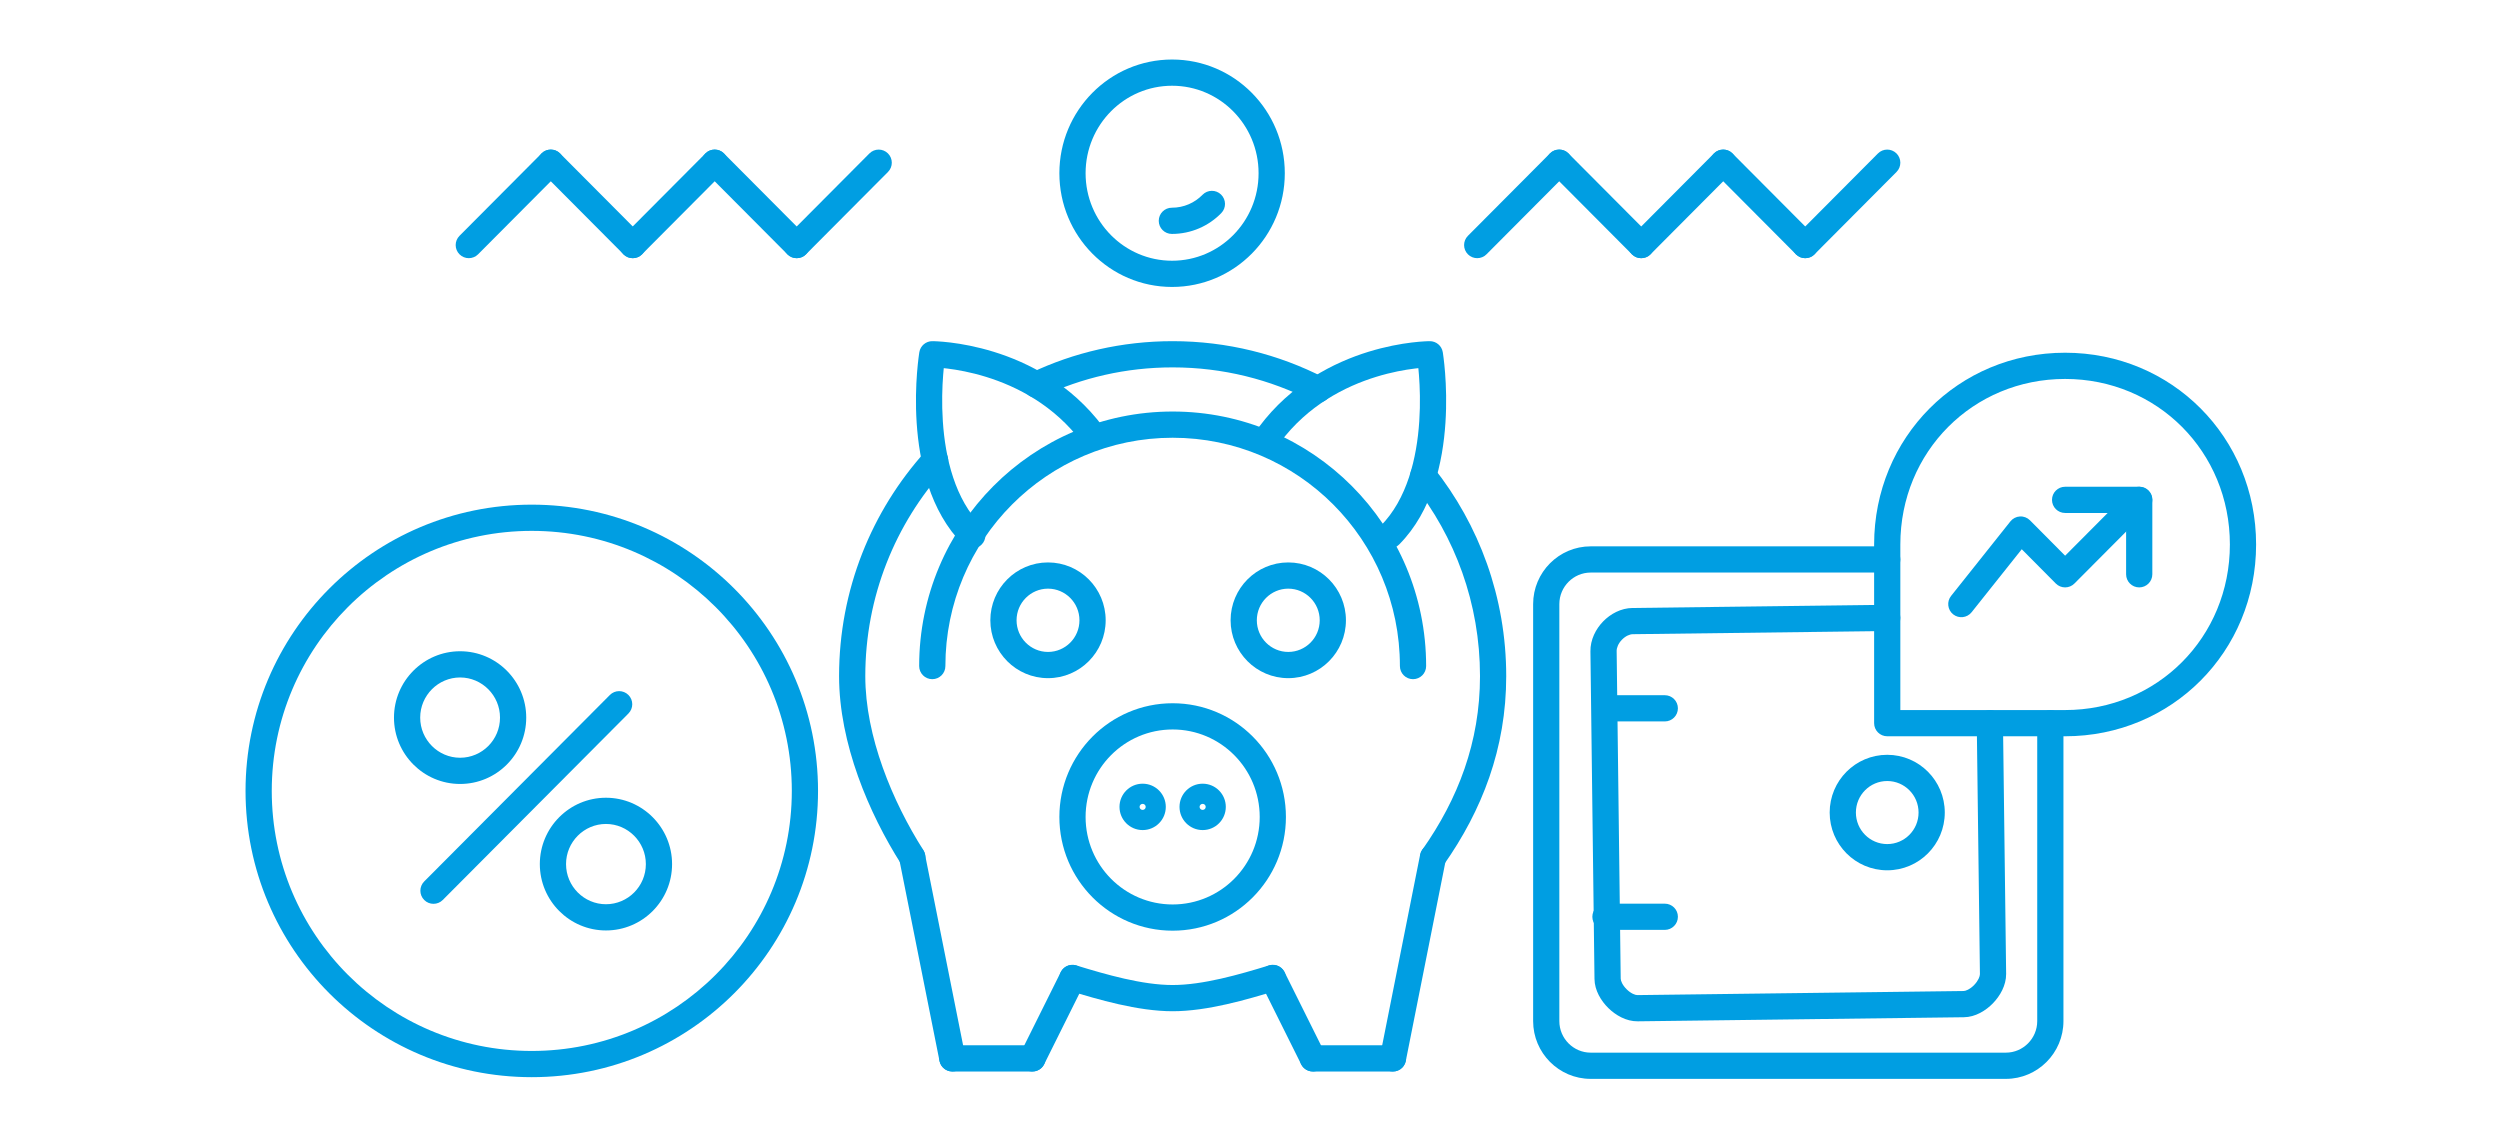 <svg width="336" height="152" viewBox="0 0 336 152" fill="none" xmlns="http://www.w3.org/2000/svg">
<path fill-rule="evenodd" clip-rule="evenodd" d="M210.801 20.619C211.491 21.305 211.493 22.421 210.807 23.11L199.785 34.18C199.099 34.869 197.983 34.872 197.293 34.185C196.604 33.499 196.601 32.383 197.288 31.694L208.309 20.624C208.996 19.934 210.112 19.932 210.801 20.619Z" fill="#009EE2"/>
<path fill-rule="evenodd" clip-rule="evenodd" d="M254.887 20.619C255.576 21.305 255.579 22.421 254.892 23.11L243.871 34.18C243.184 34.869 242.069 34.872 241.379 34.185C240.689 33.499 240.687 32.383 241.374 31.694L252.395 20.624C253.081 19.934 254.197 19.932 254.887 20.619Z" fill="#009EE2"/>
<path fill-rule="evenodd" clip-rule="evenodd" d="M208.315 20.619C209.004 19.932 210.12 19.934 210.807 20.624L221.828 31.694C222.514 32.383 222.512 33.499 221.822 34.185C221.133 34.872 220.017 34.869 219.331 34.18L208.309 23.11C207.623 22.421 207.625 21.305 208.315 20.619Z" fill="#009EE2"/>
<path fill-rule="evenodd" clip-rule="evenodd" d="M232.844 20.619C233.533 21.305 233.536 22.421 232.849 23.11L221.828 34.18C221.141 34.869 220.026 34.872 219.336 34.185C218.647 33.499 218.644 32.383 219.331 31.694L230.352 20.624C231.039 19.934 232.154 19.932 232.844 20.619Z" fill="#009EE2"/>
<path fill-rule="evenodd" clip-rule="evenodd" d="M230.358 20.619C231.047 19.932 232.163 19.934 232.849 20.624L243.871 31.694C244.557 32.383 244.555 33.499 243.865 34.185C243.176 34.872 242.06 34.869 241.374 34.18L230.352 23.11C229.666 22.421 229.668 21.305 230.358 20.619Z" fill="#009EE2"/>
<path fill-rule="evenodd" clip-rule="evenodd" d="M75.27 20.619C75.959 21.305 75.962 22.421 75.275 23.11L64.254 34.18C63.567 34.869 62.452 34.872 61.762 34.185C61.072 33.499 61.07 32.383 61.757 31.694L72.778 20.624C73.465 19.934 74.58 19.932 75.27 20.619Z" fill="#009EE2"/>
<path fill-rule="evenodd" clip-rule="evenodd" d="M119.34 20.619C120.03 21.305 120.032 22.421 119.345 23.11L108.324 34.18C107.637 34.869 106.522 34.872 105.832 34.185C105.143 33.499 105.14 32.383 105.827 31.694L116.848 20.624C117.535 19.934 118.65 19.932 119.34 20.619Z" fill="#009EE2"/>
<path fill-rule="evenodd" clip-rule="evenodd" d="M72.783 20.619C73.473 19.932 74.588 19.934 75.275 20.624L86.296 31.694C86.983 32.383 86.981 33.499 86.291 34.185C85.601 34.872 84.486 34.869 83.799 34.18L72.778 23.11C72.091 22.421 72.094 21.305 72.783 20.619Z" fill="#009EE2"/>
<path fill-rule="evenodd" clip-rule="evenodd" d="M97.297 20.619C97.987 21.305 97.989 22.421 97.303 23.11L86.281 34.18C85.595 34.869 84.479 34.872 83.79 34.185C83.1 33.499 83.098 32.383 83.784 31.694L94.806 20.624C95.492 19.934 96.608 19.932 97.297 20.619Z" fill="#009EE2"/>
<path fill-rule="evenodd" clip-rule="evenodd" d="M94.811 20.619C95.501 19.932 96.616 19.934 97.303 20.624L108.324 31.694C109.011 32.383 109.008 33.499 108.319 34.185C107.629 34.872 106.514 34.869 105.827 34.18L94.806 23.11C94.119 22.421 94.121 21.305 94.811 20.619Z" fill="#009EE2"/>
<path fill-rule="evenodd" clip-rule="evenodd" d="M157.604 49.377C151.319 49.377 145.361 50.779 140.046 53.303C139.167 53.72 138.116 53.346 137.699 52.467C137.282 51.588 137.656 50.537 138.535 50.12C144.317 47.374 150.791 45.853 157.604 45.853C164.941 45.853 171.871 47.629 177.981 50.768C178.847 51.213 179.188 52.275 178.743 53.141C178.298 54.006 177.236 54.347 176.371 53.903C170.746 51.012 164.366 49.377 157.604 49.377Z" fill="#009EE2"/>
<path fill-rule="evenodd" clip-rule="evenodd" d="M190.194 62.544C190.955 61.938 192.064 62.065 192.669 62.827C198.791 70.528 202.436 80.276 202.436 90.874C202.436 100.603 199.177 108.928 194.05 116.219C193.49 117.015 192.391 117.207 191.595 116.647C190.799 116.088 190.608 114.989 191.168 114.193C195.955 107.384 198.912 99.752 198.912 90.874C198.912 81.098 195.553 72.118 189.911 65.019C189.305 64.257 189.432 63.149 190.194 62.544Z" fill="#009EE2"/>
<path fill-rule="evenodd" clip-rule="evenodd" d="M126.858 60.544C127.58 61.196 127.637 62.31 126.985 63.033C120.338 70.395 116.296 80.164 116.296 90.874C116.296 98.967 119.936 107.709 124.101 114.261C124.624 115.082 124.381 116.171 123.56 116.693C122.739 117.215 121.65 116.972 121.128 116.151C116.773 109.303 112.772 99.896 112.772 90.874C112.772 79.261 117.159 68.658 124.369 60.671C125.021 59.949 126.135 59.892 126.858 60.544Z" fill="#009EE2"/>
<path fill-rule="evenodd" clip-rule="evenodd" d="M140.852 79.115C138.528 79.115 136.626 81.014 136.626 83.367C136.626 85.721 138.528 87.62 140.852 87.62C143.177 87.62 145.079 85.721 145.079 83.367C145.079 81.014 143.177 79.115 140.852 79.115ZM133.102 83.367C133.102 79.082 136.567 75.591 140.852 75.591C145.138 75.591 148.602 79.082 148.602 83.367C148.602 87.652 145.138 91.144 140.852 91.144C136.567 91.144 133.102 87.652 133.102 83.367Z" fill="#009EE2"/>
<path fill-rule="evenodd" clip-rule="evenodd" d="M173.143 79.115C170.819 79.115 168.917 81.014 168.917 83.367C168.917 85.721 170.819 87.62 173.143 87.62C175.468 87.62 177.37 85.721 177.37 83.367C177.37 81.014 175.468 79.115 173.143 79.115ZM165.393 83.367C165.393 79.082 168.858 75.591 173.143 75.591C177.428 75.591 180.893 79.082 180.893 83.367C180.893 87.652 177.428 91.144 173.143 91.144C168.858 91.144 165.393 87.652 165.393 83.367Z" fill="#009EE2"/>
<path fill-rule="evenodd" clip-rule="evenodd" d="M164.109 26.147C164.806 26.826 164.821 27.942 164.142 28.639C162.458 30.367 160.098 31.44 157.498 31.44C156.525 31.44 155.736 30.651 155.736 29.678C155.736 28.705 156.525 27.916 157.498 27.916C159.112 27.916 160.572 27.253 161.618 26.18C162.297 25.483 163.412 25.468 164.109 26.147Z" fill="#009EE2"/>
<path fill-rule="evenodd" clip-rule="evenodd" d="M157.528 11.524C151.125 11.524 145.904 16.772 145.904 23.283C145.904 29.794 151.125 35.042 157.528 35.042C163.932 35.042 169.153 29.794 169.153 23.283C169.153 16.772 163.932 11.524 157.528 11.524ZM142.38 23.283C142.38 14.859 149.146 8 157.528 8C165.911 8 172.677 14.859 172.677 23.283C172.677 31.707 165.911 38.566 157.528 38.566C149.146 38.566 142.38 31.707 142.38 23.283Z" fill="#009EE2"/>
<path fill-rule="evenodd" clip-rule="evenodd" d="M125.298 45.853V47.615L123.56 47.326C123.701 46.476 124.437 45.853 125.298 45.853ZM126.841 49.48C126.813 49.759 126.785 50.071 126.759 50.411C126.637 51.998 126.556 54.191 126.717 56.621C127.044 61.562 128.347 67.107 131.928 70.704C132.615 71.394 132.612 72.509 131.923 73.196C131.233 73.882 130.118 73.88 129.431 73.19C124.932 68.672 123.545 62.051 123.201 56.854C123.026 54.216 123.115 51.848 123.246 50.141C123.312 49.285 123.389 48.591 123.45 48.107C123.48 47.865 123.507 47.675 123.527 47.542C123.536 47.476 123.544 47.425 123.55 47.389L123.557 47.346L123.559 47.333L123.56 47.326C123.56 47.326 123.56 47.326 125.298 47.615C125.298 45.853 125.3 45.853 125.3 45.853L125.301 45.853L125.306 45.853L125.319 45.853L125.359 45.854C125.393 45.854 125.439 45.855 125.497 45.856C125.614 45.86 125.779 45.865 125.989 45.877C126.408 45.9 127.004 45.946 127.741 46.035C129.211 46.214 131.252 46.571 133.559 47.283C138.166 48.706 143.921 51.577 148.252 57.371C148.834 58.151 148.675 59.255 147.895 59.837C147.116 60.42 146.012 60.26 145.429 59.481C141.68 54.464 136.664 51.93 132.519 50.65C130.451 50.011 128.621 49.692 127.315 49.533C127.148 49.513 126.99 49.495 126.841 49.48Z" fill="#009EE2"/>
<path fill-rule="evenodd" clip-rule="evenodd" d="M193.907 47.326L192.169 47.615V45.853C193.031 45.853 193.766 46.476 193.907 47.326ZM190.626 49.48C190.477 49.495 190.319 49.513 190.152 49.533C188.846 49.692 187.016 50.011 184.948 50.65C180.803 51.93 175.788 54.464 172.038 59.481C171.455 60.26 170.351 60.42 169.572 59.837C168.792 59.255 168.633 58.151 169.215 57.371C173.546 51.577 179.302 48.706 183.908 47.283C186.215 46.571 188.256 46.214 189.727 46.035C190.463 45.946 191.059 45.9 191.478 45.877C191.688 45.865 191.853 45.86 191.97 45.856C192.028 45.855 192.074 45.854 192.108 45.854L192.148 45.853L192.161 45.853L192.166 45.853L192.168 45.853C192.168 45.853 192.169 45.853 192.169 47.615C193.907 47.326 193.907 47.326 193.907 47.326L193.908 47.333L193.91 47.346L193.917 47.389C193.923 47.425 193.931 47.476 193.941 47.542C193.96 47.675 193.987 47.865 194.017 48.107C194.079 48.591 194.156 49.285 194.221 50.141C194.353 51.848 194.441 54.216 194.266 56.854C193.923 62.051 192.535 68.672 188.036 73.19C187.349 73.88 186.234 73.882 185.544 73.196C184.855 72.509 184.852 71.394 185.539 70.704C189.12 67.107 190.423 61.562 190.75 56.621C190.911 54.191 190.83 51.998 190.708 50.411C190.682 50.071 190.654 49.759 190.626 49.48Z" fill="#009EE2"/>
<path fill-rule="evenodd" clip-rule="evenodd" d="M157.604 98.041C151.15 98.041 145.904 103.299 145.904 109.801C145.904 116.302 151.15 121.56 157.604 121.56C164.059 121.56 169.305 116.302 169.305 109.801C169.305 103.299 164.059 98.041 157.604 98.041ZM142.38 109.801C142.38 101.367 149.189 94.517 157.604 94.517C166.019 94.517 172.828 101.367 172.828 109.801C172.828 118.234 166.019 125.084 157.604 125.084C149.189 125.084 142.38 118.234 142.38 109.801Z" fill="#009EE2"/>
<path fill-rule="evenodd" clip-rule="evenodd" d="M153.572 108.852C153.807 108.852 153.984 108.663 153.984 108.445C153.984 108.228 153.807 108.039 153.572 108.039C153.336 108.039 153.159 108.228 153.159 108.445C153.159 108.663 153.336 108.852 153.572 108.852ZM150.46 108.445C150.46 106.731 151.846 105.328 153.572 105.328C155.297 105.328 156.683 106.731 156.683 108.445C156.683 110.16 155.297 111.562 153.572 111.562C151.846 111.562 150.46 110.16 150.46 108.445Z" fill="#009EE2"/>
<path fill-rule="evenodd" clip-rule="evenodd" d="M161.637 108.852C161.872 108.852 162.049 108.663 162.049 108.445C162.049 108.228 161.872 108.039 161.637 108.039C161.402 108.039 161.224 108.228 161.224 108.445C161.224 108.663 161.402 108.852 161.637 108.852ZM158.526 108.445C158.526 106.731 159.911 105.328 161.637 105.328C163.362 105.328 164.748 106.731 164.748 108.445C164.748 110.16 163.362 111.562 161.637 111.562C159.911 111.562 158.526 110.16 158.526 108.445Z" fill="#009EE2"/>
<path fill-rule="evenodd" clip-rule="evenodd" d="M157.604 58.833C140.741 58.833 127.06 72.563 127.06 89.519C127.06 90.492 126.271 91.281 125.298 91.281C124.325 91.281 123.536 90.492 123.536 89.519C123.536 70.631 138.78 55.309 157.604 55.309C176.428 55.309 191.672 70.631 191.672 89.519C191.672 90.492 190.883 91.281 189.91 91.281C188.937 91.281 188.148 90.492 188.148 89.519C188.148 72.563 174.467 58.833 157.604 58.833Z" fill="#009EE2"/>
<path fill-rule="evenodd" clip-rule="evenodd" d="M142.458 130.921C142.743 129.991 143.728 129.468 144.659 129.753C148.672 130.984 153.53 132.386 157.604 132.386C161.678 132.386 166.537 130.984 170.55 129.753C171.48 129.468 172.466 129.991 172.751 130.921C173.036 131.851 172.513 132.837 171.583 133.122C167.652 134.327 162.293 135.91 157.604 135.91C152.916 135.91 147.556 134.327 143.625 133.122C142.695 132.837 142.172 131.851 142.458 130.921Z" fill="#009EE2"/>
<path fill-rule="evenodd" clip-rule="evenodd" d="M122.255 113.478C123.209 113.288 124.137 113.907 124.327 114.861L129.724 141.904C129.915 142.858 129.295 143.786 128.341 143.976C127.387 144.167 126.459 143.547 126.269 142.593L120.872 115.551C120.681 114.597 121.3 113.669 122.255 113.478Z" fill="#009EE2"/>
<path fill-rule="evenodd" clip-rule="evenodd" d="M126.235 142.248C126.235 141.275 127.023 140.487 127.996 140.487H138.76C139.733 140.487 140.522 141.275 140.522 142.248C140.522 143.221 139.733 144.01 138.76 144.01H127.996C127.023 144.01 126.235 143.221 126.235 142.248Z" fill="#009EE2"/>
<path fill-rule="evenodd" clip-rule="evenodd" d="M144.927 129.86C145.798 130.294 146.153 131.352 145.719 132.223L140.337 143.034C139.904 143.905 138.846 144.259 137.975 143.826C137.104 143.392 136.749 142.334 137.183 141.463L142.565 130.652C142.998 129.781 144.056 129.427 144.927 129.86Z" fill="#009EE2"/>
<path fill-rule="evenodd" clip-rule="evenodd" d="M192.938 113.478C193.892 113.668 194.512 114.596 194.322 115.55L188.94 142.592C188.75 143.547 187.822 144.166 186.868 143.976C185.914 143.786 185.294 142.859 185.484 141.905L190.866 114.862C191.056 113.908 191.983 113.288 192.938 113.478Z" fill="#009EE2"/>
<path fill-rule="evenodd" clip-rule="evenodd" d="M174.686 142.248C174.686 141.275 175.475 140.487 176.448 140.487H187.212C188.185 140.487 188.974 141.275 188.974 142.248C188.974 143.221 188.185 144.01 187.212 144.01H176.448C175.475 144.01 174.686 143.221 174.686 142.248Z" fill="#009EE2"/>
<path fill-rule="evenodd" clip-rule="evenodd" d="M170.281 129.86C171.152 129.427 172.21 129.781 172.644 130.652L178.025 141.463C178.459 142.334 178.105 143.392 177.233 143.826C176.362 144.259 175.305 143.905 174.871 143.034L169.489 132.223C169.056 131.352 169.41 130.294 170.281 129.86Z" fill="#009EE2"/>
<path fill-rule="evenodd" clip-rule="evenodd" d="M61.838 91.052C58.892 91.052 56.474 93.469 56.474 96.447C56.474 99.425 58.892 101.841 61.838 101.841C64.786 101.841 67.201 99.438 67.201 96.447C67.201 93.469 64.784 91.052 61.838 91.052ZM52.951 96.447C52.951 91.537 56.931 87.528 61.838 87.528C66.745 87.528 70.725 91.537 70.725 96.447C70.725 101.374 66.742 105.365 61.838 105.365C56.931 105.365 52.951 101.356 52.951 96.447Z" fill="#009EE2"/>
<path fill-rule="evenodd" clip-rule="evenodd" d="M81.44 110.74C78.493 110.74 76.076 113.157 76.076 116.135C76.076 119.113 78.493 121.529 81.44 121.529C84.388 121.529 86.803 119.125 86.803 116.135C86.803 113.157 84.386 110.74 81.44 110.74ZM72.553 116.135C72.553 111.225 76.533 107.216 81.44 107.216C86.347 107.216 90.327 111.225 90.327 116.135C90.327 121.062 86.344 125.053 81.44 125.053C76.533 125.053 72.553 121.044 72.553 116.135Z" fill="#009EE2"/>
<path fill-rule="evenodd" clip-rule="evenodd" d="M71.464 71.349C52.169 71.349 36.524 87.004 36.524 106.298C36.524 125.593 52.154 141.248 71.464 141.248C90.775 141.248 106.42 125.592 106.42 106.298C106.42 86.99 90.761 71.349 71.464 71.349ZM33 106.298C33 85.059 50.222 67.825 71.464 67.825C92.706 67.825 109.944 85.043 109.944 106.298C109.944 127.538 92.722 144.772 71.464 144.772C50.206 144.772 33 127.537 33 106.298Z" fill="#009EE2"/>
<path fill-rule="evenodd" clip-rule="evenodd" d="M84.457 93.401C85.146 94.088 85.149 95.204 84.462 95.893L59.508 120.956C58.822 121.646 57.706 121.648 57.017 120.962C56.327 120.275 56.325 119.159 57.011 118.47L81.965 93.407C82.651 92.717 83.767 92.715 84.457 93.401Z" fill="#009EE2"/>
<path fill-rule="evenodd" clip-rule="evenodd" d="M213.788 76.952C211.478 76.952 209.576 78.851 209.576 81.19V137.239C209.576 139.577 211.478 141.476 213.788 141.476H269.592C271.901 141.476 273.803 139.577 273.803 137.239V97.208C273.803 96.235 274.592 95.446 275.565 95.446C276.538 95.446 277.327 96.235 277.327 97.208V137.239C277.327 141.509 273.862 145 269.592 145H213.788C209.518 145 206.053 141.509 206.053 137.239V81.19C206.053 76.92 209.518 73.429 213.788 73.429H253.644C254.617 73.429 255.405 74.218 255.405 75.191C255.405 76.164 254.617 76.952 253.644 76.952H213.788Z" fill="#009EE2"/>
<path fill-rule="evenodd" clip-rule="evenodd" d="M255.405 83.025C255.417 83.999 254.638 84.797 253.665 84.809L219.456 85.236C219.043 85.239 218.48 85.47 217.987 85.978C217.495 86.485 217.271 87.064 217.277 87.498L217.278 87.502L217.823 131.53C217.826 131.816 218.045 132.394 218.63 132.969C219.217 133.545 219.791 133.746 220.065 133.741L220.072 133.741L263.9 133.193L263.907 133.193C264.183 133.191 264.751 132.976 265.323 132.387C265.891 131.802 266.103 131.217 266.102 130.921L266.102 130.919L265.677 97.23C265.665 96.257 266.444 95.459 267.417 95.446C268.39 95.434 269.189 96.213 269.201 97.186L269.625 130.89C269.638 132.438 268.796 133.869 267.85 134.843C266.907 135.814 265.498 136.702 263.94 136.717L263.937 136.717L220.123 137.265L220.119 137.265C218.56 137.289 217.128 136.432 216.161 135.483C215.193 134.532 214.314 133.117 214.3 131.563L214.3 131.559L213.754 87.551L213.754 87.548C213.731 85.973 214.477 84.535 215.459 83.524C216.439 82.514 217.853 81.726 219.424 81.712L219.429 81.712L253.622 81.286C254.594 81.274 255.393 82.052 255.405 83.025Z" fill="#009EE2"/>
<path fill-rule="evenodd" clip-rule="evenodd" d="M214.012 95.198C214.012 94.225 214.801 93.436 215.774 93.436H223.748C224.721 93.436 225.51 94.225 225.51 95.198C225.51 96.171 224.721 96.96 223.748 96.96H215.774C214.801 96.96 214.012 96.171 214.012 95.198Z" fill="#009EE2"/>
<path fill-rule="evenodd" clip-rule="evenodd" d="M214.012 123.215C214.012 122.242 214.801 121.453 215.774 121.453H223.748C224.721 121.453 225.51 122.242 225.51 123.215C225.51 124.188 224.721 124.977 223.748 124.977H215.774C214.801 124.977 214.012 124.188 214.012 123.215Z" fill="#009EE2"/>
<path fill-rule="evenodd" clip-rule="evenodd" d="M277.551 50.93C265.16 50.93 255.405 60.717 255.405 73.181V95.431H277.551C289.942 95.431 299.697 85.645 299.697 73.181C299.697 60.717 289.942 50.93 277.551 50.93ZM251.882 73.181C251.882 58.785 263.199 47.406 277.551 47.406C291.903 47.406 303.22 58.785 303.22 73.181C303.22 87.576 291.903 98.955 277.551 98.955H253.644C252.67 98.955 251.882 98.166 251.882 97.193V73.181Z" fill="#009EE2"/>
<path fill-rule="evenodd" clip-rule="evenodd" d="M288.754 65.933C289.444 66.619 289.446 67.735 288.76 68.424L278.799 78.428C278.469 78.761 278.019 78.947 277.55 78.947C277.081 78.947 276.631 78.76 276.301 78.427L271.723 73.817L264.982 82.287C264.376 83.048 263.268 83.174 262.506 82.568C261.745 81.962 261.619 80.854 262.225 80.093L270.199 70.073C270.513 69.68 270.979 69.439 271.481 69.412C271.983 69.384 272.474 69.572 272.828 69.929L277.553 74.686L286.263 65.938C286.949 65.249 288.065 65.246 288.754 65.933Z" fill="#009EE2"/>
<path fill-rule="evenodd" clip-rule="evenodd" d="M275.789 67.181C275.789 66.208 276.578 65.419 277.551 65.419H287.511C288.484 65.419 289.273 66.208 289.273 67.181V77.185C289.273 78.158 288.484 78.947 287.511 78.947C286.538 78.947 285.749 78.158 285.749 77.185V68.943H277.551C276.578 68.943 275.789 68.154 275.789 67.181Z" fill="#009EE2"/>
<path fill-rule="evenodd" clip-rule="evenodd" d="M253.643 104.969C251.325 104.969 249.432 106.859 249.432 109.207C249.432 111.554 251.325 113.444 253.643 113.444C255.962 113.444 257.855 111.554 257.855 109.207C257.855 106.859 255.962 104.969 253.643 104.969ZM245.908 109.207C245.908 104.928 249.364 101.446 253.643 101.446C257.923 101.446 261.378 104.928 261.378 109.207C261.378 113.486 257.923 116.968 253.643 116.968C249.364 116.968 245.908 113.486 245.908 109.207Z" fill="#009EE2"/>
</svg>
